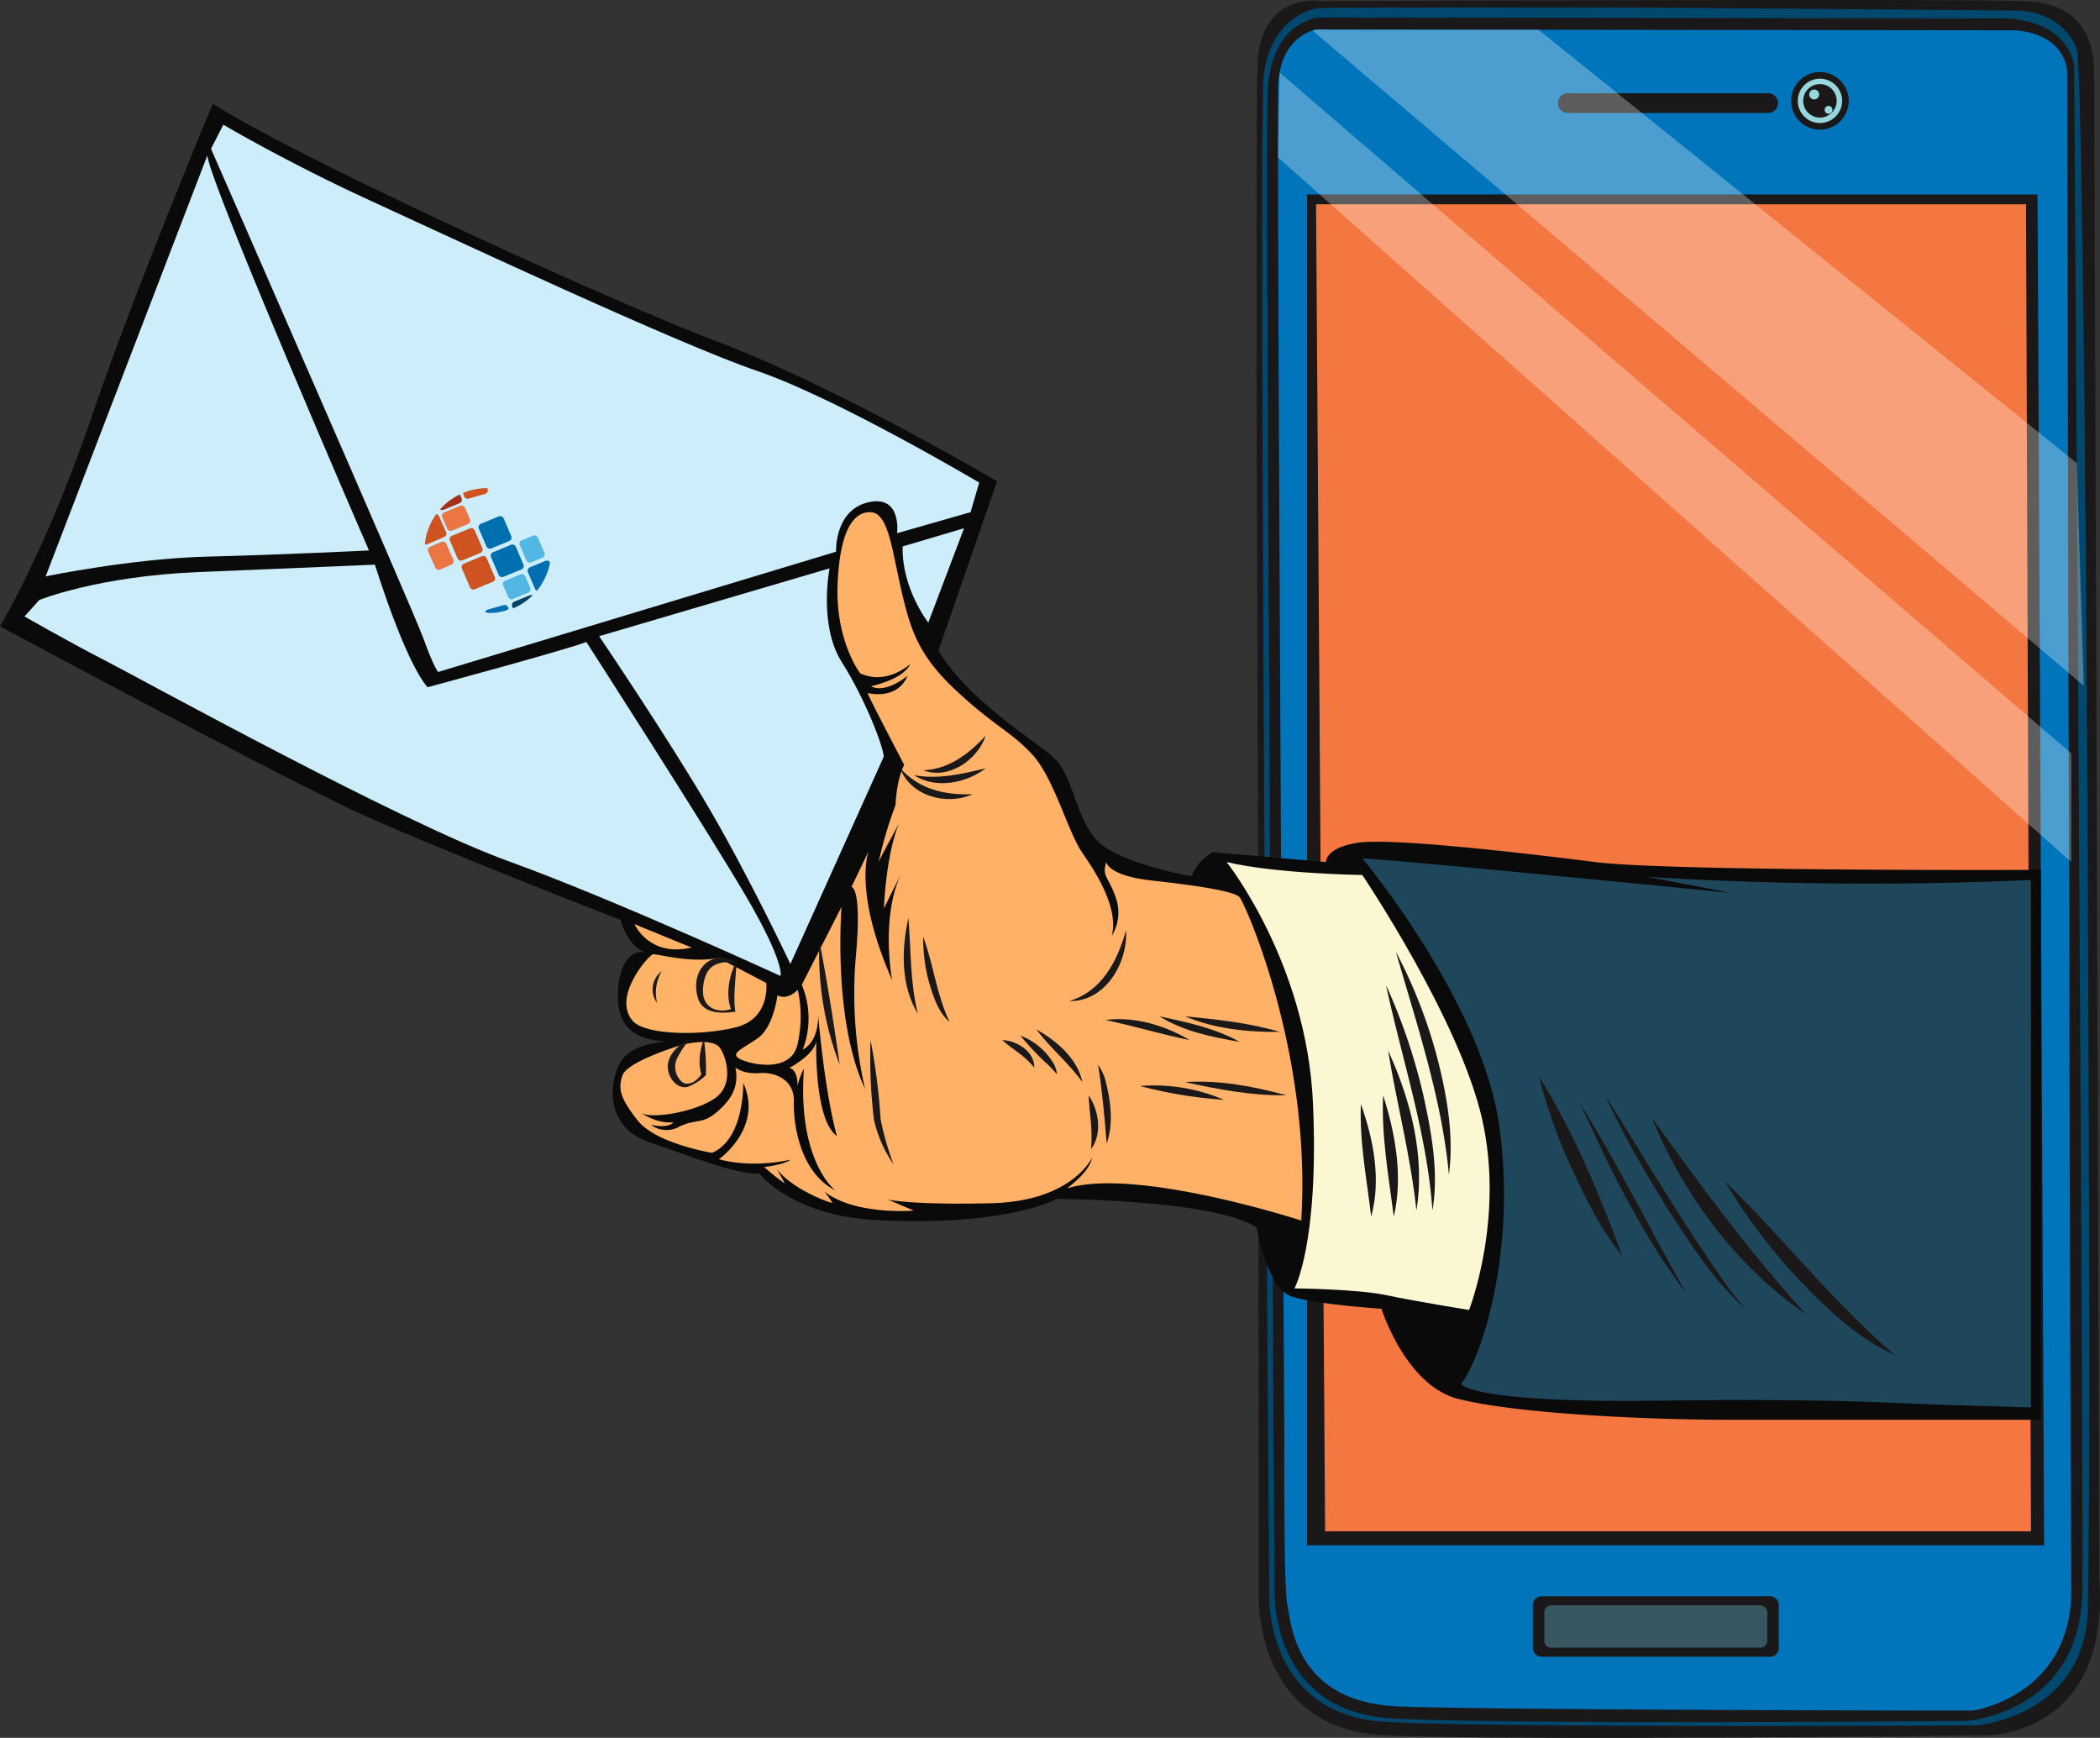 <svg id="Group_22003" data-name="Group 22003" xmlns="http://www.w3.org/2000/svg" xmlns:xlink="http://www.w3.org/1999/xlink" width="508.38" height="420.699" viewBox="0 0 508.38 420.699">
  <rect x="0" y="0" width="508.38" height="420.699" fill="#333333" stroke="none"/>
  <defs>
    <clipPath id="clip-path">
      <rect id="Rectangle_8015" data-name="Rectangle 8015" width="508.38" height="420.699" fill="none"/>
    </clipPath>
    <clipPath id="clip-path-3">
      <rect id="Rectangle_8011" data-name="Rectangle 8011" width="186.733" height="158.891" fill="none"/>
    </clipPath>
    <clipPath id="clip-path-4">
      <rect id="Rectangle_8012" data-name="Rectangle 8012" width="192.042" height="191.114" fill="none"/>
    </clipPath>
    <clipPath id="clip-path-5">
      <rect id="Rectangle_8014" data-name="Rectangle 8014" width="30.668" height="27.999" transform="translate(28.408 37.492) rotate(-157.862)" fill="none"/>
    </clipPath>
  </defs>
  <g id="Group_22002" data-name="Group 22002" clip-path="url(#clip-path)">
    <g id="Group_21999" data-name="Group 21999">
      <g id="Group_21998" data-name="Group 21998" clip-path="url(#clip-path)">
        <path id="Path_29557" data-name="Path 29557" d="M202.821,19.982c-.4-1.991,2.39-19.119-16.928-19.716s-169.679,0-169.679,0S.828-2.522.232,15.85.381,208.682.381,208.682l.149,177.3s-1.344,32.561,30.322,34.056,146.528,0,146.528,0,29.425-.151,26.636-38.188Z" transform="translate(304.177 0)" fill="#1a1818"/>
        <path id="Path_29558" data-name="Path 29558" d="M1.9,17.8C3.175,5.854,11.166,1.448,15.5,1.224s62.585-.151,72.816-.151,83.869.674,95.521.748,14.817,8.826,14.936,9.334c2.339,10.033,3.634,352.829,2.639,378.221s-26.787,27.583-26.787,27.583-112.124.6-142.494-.8S3.249,384.7,3.249,384.7.635,29.754,1.9,17.8M33.222,415.268c30.765,1.576,138.611.6,138.611.6s27.982-1.593,28.28-31.766-1.991-368.935-1.991-368.935-.9-10.655-16.63-11.452L15.3,3.515s-11.85.7-12.447,18.521S4.544,382.8,4.544,382.8s-2.087,30.887,28.678,32.463" transform="translate(303.997 0.736)" fill="#00486e"/>
        <path id="Path_29559" data-name="Path 29559" d="M181.745,29.216H9.875l2.19,321.238H182.94Z" transform="translate(308.724 20.241)" fill="#f47741"/>
        <path id="Path_29560" data-name="Path 29560" d="M42.247,11.254a5.365,5.365,0,1,1-5.365,5.365,5.365,5.365,0,0,1,5.365-5.365m0,9.417a4.053,4.053,0,1,0-4.053-4.053,4.053,4.053,0,0,0,4.053,4.053" transform="translate(398.334 7.797)" fill="#99d7df"/>
        <path id="Path_29561" data-name="Path 29561" d="M40.161,14a1.2,1.2,0,1,0,1.2-1.2,1.2,1.2,0,0,0-1.2,1.2" transform="translate(397.828 8.867)" fill="#99d7df"/>
        <path id="Path_29562" data-name="Path 29562" d="M38.257,16.094a.952.952,0,1,0,.951-.951.951.951,0,0,0-.951.951" transform="translate(403.456 10.491)" fill="#99d7df"/>
        <path id="Path_29563" data-name="Path 29563" d="M4.163,17.958c.4-12.447,9.261-13.742,9.261-13.742l169.282.2c12.347,1.1,12.447,9.957,12.447,9.957s.7,340.854,1,367.144-23.9,29.673-23.9,29.673-113.219-.1-138.711-1S7.251,389.681,6.354,385.4s-.7-39.433-.7-39.433S3.766,30.406,4.163,17.958m118.6,1.693H74.266a2.389,2.389,0,1,0,0,4.779H122.76a2.389,2.389,0,1,0,0-4.779m12.547-5.128a6.971,6.971,0,1,0,6.971,6.971,6.972,6.972,0,0,0-6.971-6.971M65.8,396a2.141,2.141,0,0,0,2.141,2.141h55.265A2.142,2.142,0,0,0,125.35,396V385.649a2.142,2.142,0,0,0-2.141-2.141H67.944a2.141,2.141,0,0,0-2.141,2.141ZM11.134,371.16H189.577L187.985,44.146H11.134Z" transform="translate(305.273 2.921)" fill="#0075bc"/>
        <path id="Path_29564" data-name="Path 29564" d="M49.287,239.826H99.847a1.705,1.705,0,0,0,1.7-1.706v-6.844a1.705,1.705,0,0,0-1.7-1.706H49.287a1.706,1.706,0,0,0-1.706,1.706v6.844a1.706,1.706,0,0,0,1.706,1.706" transform="translate(326.282 159.05)" fill="#365660"/>
        <g id="Group_21994" data-name="Group 21994" transform="translate(317.726 7.122)" opacity="0.3">
          <g id="Group_21993" data-name="Group 21993">
            <g id="Group_21992" data-name="Group 21992" clip-path="url(#clip-path-3)">
              <path id="Path_29565" data-name="Path 29565" d="M57.033,4.285H6.174a11.937,11.937,0,0,0-3.858.186L189.047,163.1l-1.711-53.921Z" transform="translate(-2.314 -4.207)" fill="#fff"/>
            </g>
          </g>
        </g>
        <g id="Group_21997" data-name="Group 21997" transform="translate(309.382 17.568)" opacity="0.3">
          <g id="Group_21996" data-name="Group 21996" transform="translate(0)">
            <g id="Group_21995" data-name="Group 21995" clip-path="url(#clip-path-4)">
              <path id="Path_29566" data-name="Path 29566" d="M4.5,10.378,4.109,30.915,196.152,201.492V175.2Z" transform="translate(-4.11 -10.378)" fill="#fff"/>
            </g>
          </g>
        </g>
        <path id="Path_29567" data-name="Path 29567" d="M502.516,200.3s-90.017.4-107.942-1.893-49.39-5.874-57.356-4.679-7.767,4.679-7.767,4.679l-27.485-2.389a12.393,12.393,0,0,0-5.078,5.825s-17.026-2.966-22.553-8.354-5.976-16.143-10.9-20.475-20.762-13.891-27.783-25.839l14.189-40.927S211.75,83.691,182.325,72.49,78.666,26.931,59.994,14.834c0,0-18.521,44.064-29.425,76.026S8.463,141.347,8.463,141.347s63.616,34.205,85.189,44.413c15.992,7.567,65.074,26.686,65.074,26.686s1.344,5.976,5.825,7.768c0,0-5.527-1.2-6.423,8.513s4.032,12.7,11.8,13.145c0,0-7.169.149-10.455,3.883s-5.676,16.429,6.125,20.463,21.06,7.767,26.736,7.618c0,0,7.618,10.008,27.632,11.2s36.446-1.193,44.362-5.078c0,0,37.924.151,48.313,6.873,0,0,2.62,14.787,8.447,16.728s21.807,2.988,21.807,2.988,5.825,18.521,18.521,21.807,42.271,5.078,67.066,5.078h74.035Z" transform="translate(-8.463 10.277)" fill="#090a09"/>
        <path id="Path_29568" data-name="Path 29568" d="M171.739,127.973a870.725,870.725,0,0,1-92.856-.747l20.165,3.883s-74.982-7.469-89.172-8.364c0,0,28.978,34.652,33.161,64.825s-4.183,55.863-9.261,62.435c0,0,2.241,4.632,47.648,4.034s59,.747,70.2,1.044,20.114.6,20.114.6Z" transform="translate(319.924 85.041)" fill="#1e475b"/>
        <path id="Path_29569" data-name="Path 29569" d="M120.146,126.412s-21.06-.3-32.861-3.137c0,0,19.418,24.346,20.911,58.4s-4.481,44.811-4.481,44.811,15.235.149,22.255,1.642,20.016,3.585,20.016,3.585,8.662-22.107,3.137-46.3-28.978-59-28.978-59" transform="translate(209.655 85.407)" fill="#fbf7d2"/>
        <path id="Path_29570" data-name="Path 29570" d="M231.689,157.939s.3,3.286,11.052,4.481,19.867,2.539,21.211,4.032,17.475,37.641,14.936,78.269c0,0-40.03-13-56.758-7.768,0,0,5.527-3.883,6.125-7.467,0,0-4.781,10.6-24.5,11.052s-24.944-.9-24.944-.9l6.274,2.688s-14.191,1.2-21.66-4.63a25.818,25.818,0,0,1,1.943,2.688c.149.449-10.008-3.286-13.444-8.215l1.942,3.585a49.1,49.1,0,0,1-4.979-3.983s4.83-.549,6.373-1.793c0,0-8.764,2.24-17.326-.1,0,0,10.8-7.618,5.874-18.472,0,0,.349,13.593-7.567,16.928,0,0-13.543-2.191-18.023-7.867s-4.632-7.816-3.685-10.8,10.555-6.224,13.443-7.169,8.564-1.793,10.157.4,3.536,8.913-1.144,12.2-15.037,5.078-17.775,3.635c0,0,3.684,2.639,7.667,2.19,0,0-1,1.642-5.476.6a6.306,6.306,0,0,0,6.871.5c4.032-1.992,5.576-.5,9.111-3.535s5.427-6.125,4.532-10.805c0,0,1.842,1.644,5.725,1.344s8.564,1.595,8.415,6.871,1.351,17.081,10.057,21.56c0,0-9.261-7-7.618-29.475a15.459,15.459,0,0,0-1.569,4.257s.3-3.809-1.942-4.483c0,0,5.825-2.986,6.5-6.423,0,0-.6,18.97,5,22.928,0,0-2.688-8.662-4.555-29.276,0,0,.374,6.2-3.734,8.366a20.892,20.892,0,0,0-.223-15.684l9.634-18.9s-2.24,27.259,5.676,44.062a103.108,103.108,0,0,1-2.241-31.815c1.569-17.251-1.044-17.026-1.044-17.026l4.181-8.738s-3.883,9.559,5.676,31.292c0,0-2.837-14.712,2.018-25.467,0,0-3.809,7.572-3.96,8.08s.449-13.158,3.585-20.478c0,0-4.406,7.992-4.93,9.261a103.611,103.611,0,0,1,4.108-13.817s.149-5.9,2.091-9.708c0,0-7.841-14.937-8.887-17.4,0,0,7.169,1.942,9.708-4.183,0,0-5.227,4.481-8.887,2.539,0,0,7.692-1.493,9.559-5.378,0,0-5.75,5.3-12.173,2.241,0,0-5.9-7.767-5.451-21.135s3.883-18.074,8.065-17.849,5.078,8.811,7.245,18.3,3.883,15.907,13.069,24.571,13.219,9.933,18.6,15.609,8.737,18.894,12.322,24.048,8.738,13.443,7.095,20.014a10.783,10.783,0,0,0,.972-9.185c-1.793-5.229-3.436-5.153-2.316-8.664" transform="translate(36.124 50.743)" fill="#ffb167"/>
        <path id="Path_29571" data-name="Path 29571" d="M200.776,141.54s-2.39,2.688-4.93,1.344c0,0-.9,7.767-4.853,10.457s-6.5,3.584-4.406,4.853,12.7,3.958,14.189-3.734a30.251,30.251,0,0,0,0-12.92" transform="translate(-7.646 98.061)" fill="#ffb367"/>
        <path id="Path_29572" data-name="Path 29572" d="M224.589,143.418s1.038,8.6-7.323,10.722-21.981,1.943-25.015-1.537c-5.078-5.825,3.883-15.907,4.855-16.131s8.588,2.241,15.907.9Z" transform="translate(-39.077 94.54)" fill="#ffb367"/>
        <path id="Path_29573" data-name="Path 29573" d="M215.244,137.833l-13.84-5.676s3.484,8.066,13.84,5.676" transform="translate(-47.805 91.561)" fill="#ffb367"/>
        <path id="Path_29574" data-name="Path 29574" d="M371.694,180.323s-40.23-18.521-66.12-27.882-89.42-44.411-97.586-48.592S188.67,93.292,188.67,93.292l3.585-3.983s14.14-5.774,38.637-6.771,42.618-1.793,42.618-1.793,7.169,23.3,12.745,29.675c0,0,33.259-8.962,38.437-10.954,0,0,29.078,45.208,38.637,61.539s8.364,19.318,8.364,19.318" transform="translate(-182.745 55.942)" fill="#cdedfa"/>
        <path id="Path_29575" data-name="Path 29575" d="M286.685,22.245,247.551,124.114s20.911-4.33,39.134-4.779,39.135-1.493,39.135-1.493S287.5,29.6,286.685,22.245" transform="translate(-236.499 15.412)" fill="#cdedfa"/>
        <path id="Path_29576" data-name="Path 29576" d="M163.275,17.834l-2.988,5.825s48.843,111.428,51.382,118.448,3.585,8.215,3.585,8.215L311.6,121.2s-.449-10.008,7.767-11.95,7.02,7.469,7.02,7.469l17.775-5.087,2.091-7.162S311.745,84,292.477,77.431s-74.086-32.263-93.951-41.374-35.251-18.223-35.251-18.223" transform="translate(-109.205 12.356)" fill="#cdedfa"/>
        <path id="Path_29577" data-name="Path 29577" d="M153.012,133.04c-2.118,7.482-5.886,14.8-13.742,17.128,8.7.195,14.216-9.214,13.742-17.128" transform="translate(119.583 92.173)" fill="#1a1818"/>
        <path id="Path_29578" data-name="Path 29578" d="M172.6,148.746a121.611,121.611,0,0,0,.841,19.359,30.8,30.8,0,0,0,4.735,10.714,67.494,67.494,0,0,1-3.154-10.98,150.761,150.761,0,0,0-2.422-19.093" transform="translate(38.152 103.054)" fill="#1a1818"/>
        <path id="Path_29579" data-name="Path 29579" d="M164.534,133.965a39.432,39.432,0,0,0,1.366,10.881c1.021,3.477,2.192,7.283,5.007,9.759-3.1-6.588-3.88-13.781-6.373-20.641" transform="translate(58.968 92.813)" fill="#1a1818"/>
        <path id="Path_29580" data-name="Path 29580" d="M170.19,131.275c-1.732,7.574-1.865,16.381,2.29,23.2-1.906-7.631-1.669-15.41-2.29-23.2" transform="translate(49.727 90.95)" fill="#1a1818"/>
        <path id="Path_29581" data-name="Path 29581" d="M145.522,147.216c3.474,4.615,7.8,8.09,11.152,12.745-1.2-5.713-6.25-10.018-11.152-12.745" transform="translate(105.363 101.994)" fill="#1a1818"/>
        <path id="Path_29582" data-name="Path 29582" d="M149.168,148.1a64.936,64.936,0,0,0,6.639,7,31.2,31.2,0,0,1,2.2,2.358,6.784,6.784,0,0,0-1.163-3.179,15.886,15.886,0,0,0-7.675-6.18" transform="translate(97.86 102.605)" fill="#1a1818"/>
        <path id="Path_29583" data-name="Path 29583" d="M152.4,148.746c2.768,2.444,5.486,3.729,7.767,6.671.086-3.883-4.213-6.609-7.767-6.671" transform="translate(90.218 103.054)" fill="#1a1818"/>
        <path id="Path_29584" data-name="Path 29584" d="M141.464,152.267c.956,5.744,1.593,13.1,2.091,19.032,1.622-4.667,1.026-9.827-.132-14.531a11.933,11.933,0,0,0-1.959-4.5" transform="translate(124.359 105.493)" fill="#1a1818"/>
        <path id="Path_29585" data-name="Path 29585" d="M143.272,156.628c.234,4.533,1.033,8.55.6,13.045,2.769-3.758,1.906-9.36-.6-13.045" transform="translate(120.26 108.515)" fill="#1a1818"/>
        <path id="Path_29586" data-name="Path 29586" d="M140.288,149.117c-7.411-2.209-15.34-3.027-23-3.783,7.218,3.04,15.207,3.86,23,3.783" transform="translate(169.548 100.69)" fill="#1a1818"/>
        <path id="Path_29587" data-name="Path 29587" d="M142.469,151.508c-5.993-3.335-12.772-4.73-19.418-6.174,5.83,3.634,12.727,5.05,19.418,6.174" transform="translate(157.608 100.69)" fill="#1a1818"/>
        <path id="Path_29588" data-name="Path 29588" d="M150.583,150.83c-5.9-3.543-13.517-5.82-20.414-4.88,6.776,1.419,13.636,3.5,20.414,4.88" transform="translate(137.445 100.97)" fill="#1a1818"/>
        <path id="Path_29589" data-name="Path 29589" d="M140.94,157.979c-8.007-2.158-16.251-3.75-24.595-3.186,8.119,1.757,16.281,3.333,24.595,3.186" transform="translate(170.489 107.164)" fill="#1a1818"/>
        <path id="Path_29590" data-name="Path 29590" d="M145.6,158.7a43.12,43.12,0,0,0-20.314-3.337A106.436,106.436,0,0,0,145.6,158.7" transform="translate(150.694 107.534)" fill="#1a1818"/>
        <path id="Path_29591" data-name="Path 29591" d="M92.863,136.1c5.053,17.583,11.173,35.7,12.845,53.97,1.231-9.326-.423-18.821-2.714-27.86A120.829,120.829,0,0,0,92.863,136.1" transform="translate(245.054 94.291)" fill="#1a1818"/>
        <path id="Path_29592" data-name="Path 29592" d="M95.111,140.863c3.938,18.235,9.923,35.913,11.252,54.568,1.561-9.324-.218-18.856-2.224-27.977a140.921,140.921,0,0,0-9.028-26.591" transform="translate(240.415 97.592)" fill="#1a1818"/>
        <path id="Path_29593" data-name="Path 29593" d="M97.38,150.216c2.141,13,5.48,25.614,6.871,38.735,2.153-13.131-1.388-26.811-6.871-38.735" transform="translate(238.644 104.072)" fill="#1a1818"/>
        <path id="Path_29594" data-name="Path 29594" d="M100.466,156.634c-.435,9.911,1.331,19.576,2.588,29.364,2.265-9.585.406-20.111-2.588-29.364" transform="translate(234.363 108.519)" fill="#1a1818"/>
        <path id="Path_29595" data-name="Path 29595" d="M103.6,157.889c-.364,9.211,1.436,18.135,2.49,27.241,2.472-8.818.567-18.772-2.49-27.241" transform="translate(225.847 109.388)" fill="#1a1818"/>
        <path id="Path_29596" data-name="Path 29596" d="M180.286,134.569a74.6,74.6,0,0,0,4.929,29.959c-1.444-10.1-3.006-19.941-4.929-29.959" transform="translate(18.073 93.232)" fill="#1a1818"/>
        <path id="Path_29597" data-name="Path 29597" d="M174.48,105.216c-4.191,4.445-8.9,8.093-15.135,8.364,6.213,2.331,13.089-2.5,15.135-8.364" transform="translate(64.157 72.896)" fill="#1a1818"/>
        <path id="Path_29598" data-name="Path 29598" d="M176.671,109.863c-5.83,1.42-11.374,2.724-17.326,1.693,5.227,3.408,12.583,1.933,17.326-1.693" transform="translate(61.967 76.115)" fill="#1a1818"/>
        <path id="Path_29599" data-name="Path 29599" d="M178.754,116.137c-6.693.31-12.994-1.205-17.526-6.274,2.5,6.776,11.347,9.138,17.526,6.274" transform="translate(56.697 76.115)" fill="#1a1818"/>
        <path id="Path_29600" data-name="Path 29600" d="M68.345,153.893a133.3,133.3,0,0,0,8.1,22.638c3.413,7.264,6.961,14.543,12.061,20.827-5.527-15.037-11.669-29.834-20.165-43.465" transform="translate(304.174 106.62)" fill="#1a1818"/>
        <path id="Path_29601" data-name="Path 29601" d="M59.169,157.889C66.38,173.808,74.2,189.729,84.785,203.7c-8.513-14.98-16.486-31.2-25.616-45.813" transform="translate(323.433 109.388)" fill="#1a1818"/>
        <path id="Path_29602" data-name="Path 29602" d="M50.522,156.634c4.2,9.542,9.547,18.516,15,27.383,5.7,8.66,11.3,17.732,19.2,24.586a58.764,58.764,0,0,1-4.9-6.038c-10.181-14.419-20.019-30.9-29.306-45.931" transform="translate(338.128 108.519)" fill="#1a1818"/>
        <path id="Path_29603" data-name="Path 29603" d="M42.051,159.8c7.689,18.8,20.527,36.089,37.342,47.648C65.752,192.377,53.875,176.385,42.051,159.8" transform="translate(357.802 110.715)" fill="#1a1818"/>
        <path id="Path_29604" data-name="Path 29604" d="M29.345,168.981a136.456,136.456,0,0,0,17.817,23.642c6.825,7.11,14.137,14.26,23.259,18.33-14.966-12.825-26.928-28.226-41.076-41.972" transform="translate(388.283 117.073)" fill="#1a1818"/>
        <path id="Path_29605" data-name="Path 29605" d="M204.611,138.015c-1.635,3.543-2.563,7.992-1.007,11.748l.29-.557c-3.445,1.424-7.255-.068-7.215-4.1-.037-2.2.55-4.874,2.372-6.114,1.6-1.078,3.616-1.05,5.561-.973m.147-.085c-6.676-3.272-11.325,2.5-9.248,8.974,1.209,3.565,5.58,3.585,8.63,3.137l.4-.046-.11-.511c-.464-3.8.267-7.706.33-11.553" transform="translate(-26.494 94.906)" fill="#1a1818"/>
        <path id="Path_29606" data-name="Path 29606" d="M207.988,148.765c-.833,2.759-1.359,5.549-.421,8.4l.091-.449c-.9,1.855-3.68,3.753-5.275,1.733a4.887,4.887,0,0,1-.526-5.706,24.746,24.746,0,0,1,2.61-3.909l-.108-.13c-2.231,1.126-4.461,3.088-4.933,5.749-.44,2.665,1.8,6.292,4.774,5.624a12.667,12.667,0,0,0,4.4-2.82,49.9,49.9,0,0,0-.445-8.481l-.169-.014" transform="translate(-37.719 103.027)" fill="#1a1818"/>
        <path id="Path_29607" data-name="Path 29607" d="M207.9,138.893a5.473,5.473,0,0,0-1.121,7.662,10.256,10.256,0,0,1,1.121-7.662" transform="translate(-47.704 96.228)" fill="#1a1818"/>
        <path id="Path_29608" data-name="Path 29608" d="M177.319,75.54l-8.664,22.853s-6.5-8.364-6.2-18.447Z" transform="translate(56.066 52.335)" fill="#cdedfa"/>
        <path id="Path_29609" data-name="Path 29609" d="M229.722,81.275s-2.714,13.742,2.962,22.7,10.057,20.414,10.157,22.9l-22.6,50.187s-9.459-20.114-19.418-37.242-26.885-42.121-26.885-42.121Z" transform="translate(-28.9 56.309)" fill="#cdedfa"/>
      </g>
    </g>
    <g id="Group_22001" data-name="Group 22001" transform="translate(98.613 114.581)">
      <g id="Group_22000" data-name="Group 22000" transform="translate(0 0)" clip-path="url(#clip-path-5)">
        <path id="Path_29610" data-name="Path 29610" d="M236.469,80.836a14.662,14.662,0,0,1,2.758-7.315.9.9,0,0,1,.652.5l1.735,3.856a.882.882,0,0,1-.454,1.175l-4.053,1.762a.894.894,0,0,1-.638.022" transform="translate(-232.225 -63.644)" fill="#cf5321"/>
        <path id="Path_29611" data-name="Path 29611" d="M234.26,74.309h0a15.04,15.04,0,0,1,4.792-3.609l.411.96a.883.883,0,0,1-.474,1.166l-3.861,1.6a.894.894,0,0,1-.868-.115" transform="translate(-226.329 -65.599)" fill="#a6311a"/>
        <path id="Path_29612" data-name="Path 29612" d="M230.546,70.964a15.38,15.38,0,0,1,5.894-1.158l.085.278a.882.882,0,0,1-.606,1.1L231.9,72.342a.912.912,0,0,1-1.121-.609Z" transform="translate(-217.067 -66.218)" fill="#cf5321"/>
        <path id="Path_29613" data-name="Path 29613" d="M235.08,78.653a.883.883,0,0,1-.474,1.166l-4.347,1.8a.91.91,0,0,1-1.182-.479l-1.845-4.3a.883.883,0,0,1,.476-1.166l4.347-1.8a.91.91,0,0,1,1.182.481Z" transform="translate(-209.926 -63.445)" fill="#006fb0"/>
        <path id="Path_29614" data-name="Path 29614" d="M231.492,78.422l1.843,4.295a.883.883,0,0,1-.474,1.168l-4.347,1.8a.91.91,0,0,1-1.182-.481l-1.843-4.3a.882.882,0,0,1,.474-1.166l4.347-1.8a.91.91,0,0,1,1.182.481" transform="translate(-205.229 -60.63)" fill="#006fb0"/>
        <path id="Path_29615" data-name="Path 29615" d="M226.881,77.112l1.579,3.677a.883.883,0,0,1-.474,1.166l-2.742,1.136a.91.91,0,0,1-1.182-.481l-1.578-3.677a.88.88,0,0,1,.474-1.166l2.741-1.136a.908.908,0,0,1,1.182.481" transform="translate(-195.267 -61.537)" fill="#52b7e5"/>
        <path id="Path_29616" data-name="Path 29616" d="M227.013,80.441a1.306,1.306,0,0,1,.022.686,15.672,15.672,0,0,1-2.651,5.8c-.267.32-.516.557-.56.532-.086-.017-.215-.176-.295-.355l-1.766-4.127a.886.886,0,0,1,.474-1.17L226,80.239a.889.889,0,0,1,1.009.2" transform="translate(-192.582 -59.039)" fill="#006fb0"/>
        <path id="Path_29617" data-name="Path 29617" d="M229.146,85.194h0a15.12,15.12,0,0,1-4.711,3.132l-.2-.467a.883.883,0,0,1,.476-1.166l3.7-1.53a.9.9,0,0,1,.741.032" transform="translate(-198.842 -55.625)" fill="#004568"/>
        <path id="Path_29618" data-name="Path 29618" d="M225.7,87.628l-1.188-2.768a.883.883,0,0,1,.476-1.166l3.7-1.53a.911.911,0,0,1,1.182.481l1.188,2.768a.884.884,0,0,1-.476,1.166l-3.7,1.53a.91.91,0,0,1-1.182-.481" transform="translate(-201.303 -57.704)" fill="#52b7e5"/>
        <path id="Path_29619" data-name="Path 29619" d="M233.2,87.375c.039.127-.332.369-.829.538a13.512,13.512,0,0,1-3.807.533c-.54-.029-.975-.132-.97-.229-.032-.23.239-.5.606-.6l3.831-1.068a.9.9,0,0,1,1.1.6Z" transform="translate(-208.699 -54.641)" fill="#006fb0"/>
        <path id="Path_29620" data-name="Path 29620" d="M229.6,82.539a.883.883,0,0,1,.474-1.166l4.347-1.8a.912.912,0,0,1,1.182.481l1.95,4.542a.883.883,0,0,1-.474,1.166l-4.347,1.8a.91.91,0,0,1-1.182-.481Z" transform="translate(-216.395 -59.499)" fill="#cf5321"/>
        <path id="Path_29621" data-name="Path 29621" d="M233.211,82.851l-1.843-4.295a.883.883,0,0,1,.474-1.168l4.347-1.8a.91.91,0,0,1,1.182.481l1.843,4.3a.882.882,0,0,1-.474,1.166l-4.347,1.8a.91.91,0,0,1-1.182-.481" transform="translate(-221.06 -62.259)" fill="#cf5321"/>
        <path id="Path_29622" data-name="Path 29622" d="M235.51,78.377a.91.91,0,0,1-1.182-.481L233.14,75.13a.884.884,0,0,1,.476-1.168l3.86-1.6a.91.91,0,0,1,1.182.481l1.188,2.768a.883.883,0,0,1-.474,1.166Z" transform="translate(-224.69 -64.493)" fill="#eb7543"/>
        <path id="Path_29623" data-name="Path 29623" d="M237.241,83.744l-1.735-3.856a.882.882,0,0,1,.454-1.175l2.737-1.19a.909.909,0,0,1,1.19.46l1.735,3.856a.883.883,0,0,1-.454,1.175l-2.737,1.19a.911.911,0,0,1-1.19-.46" transform="translate(-230.47 -60.924)" fill="#eb7543"/>
      </g>
    </g>
  </g>
</svg>

